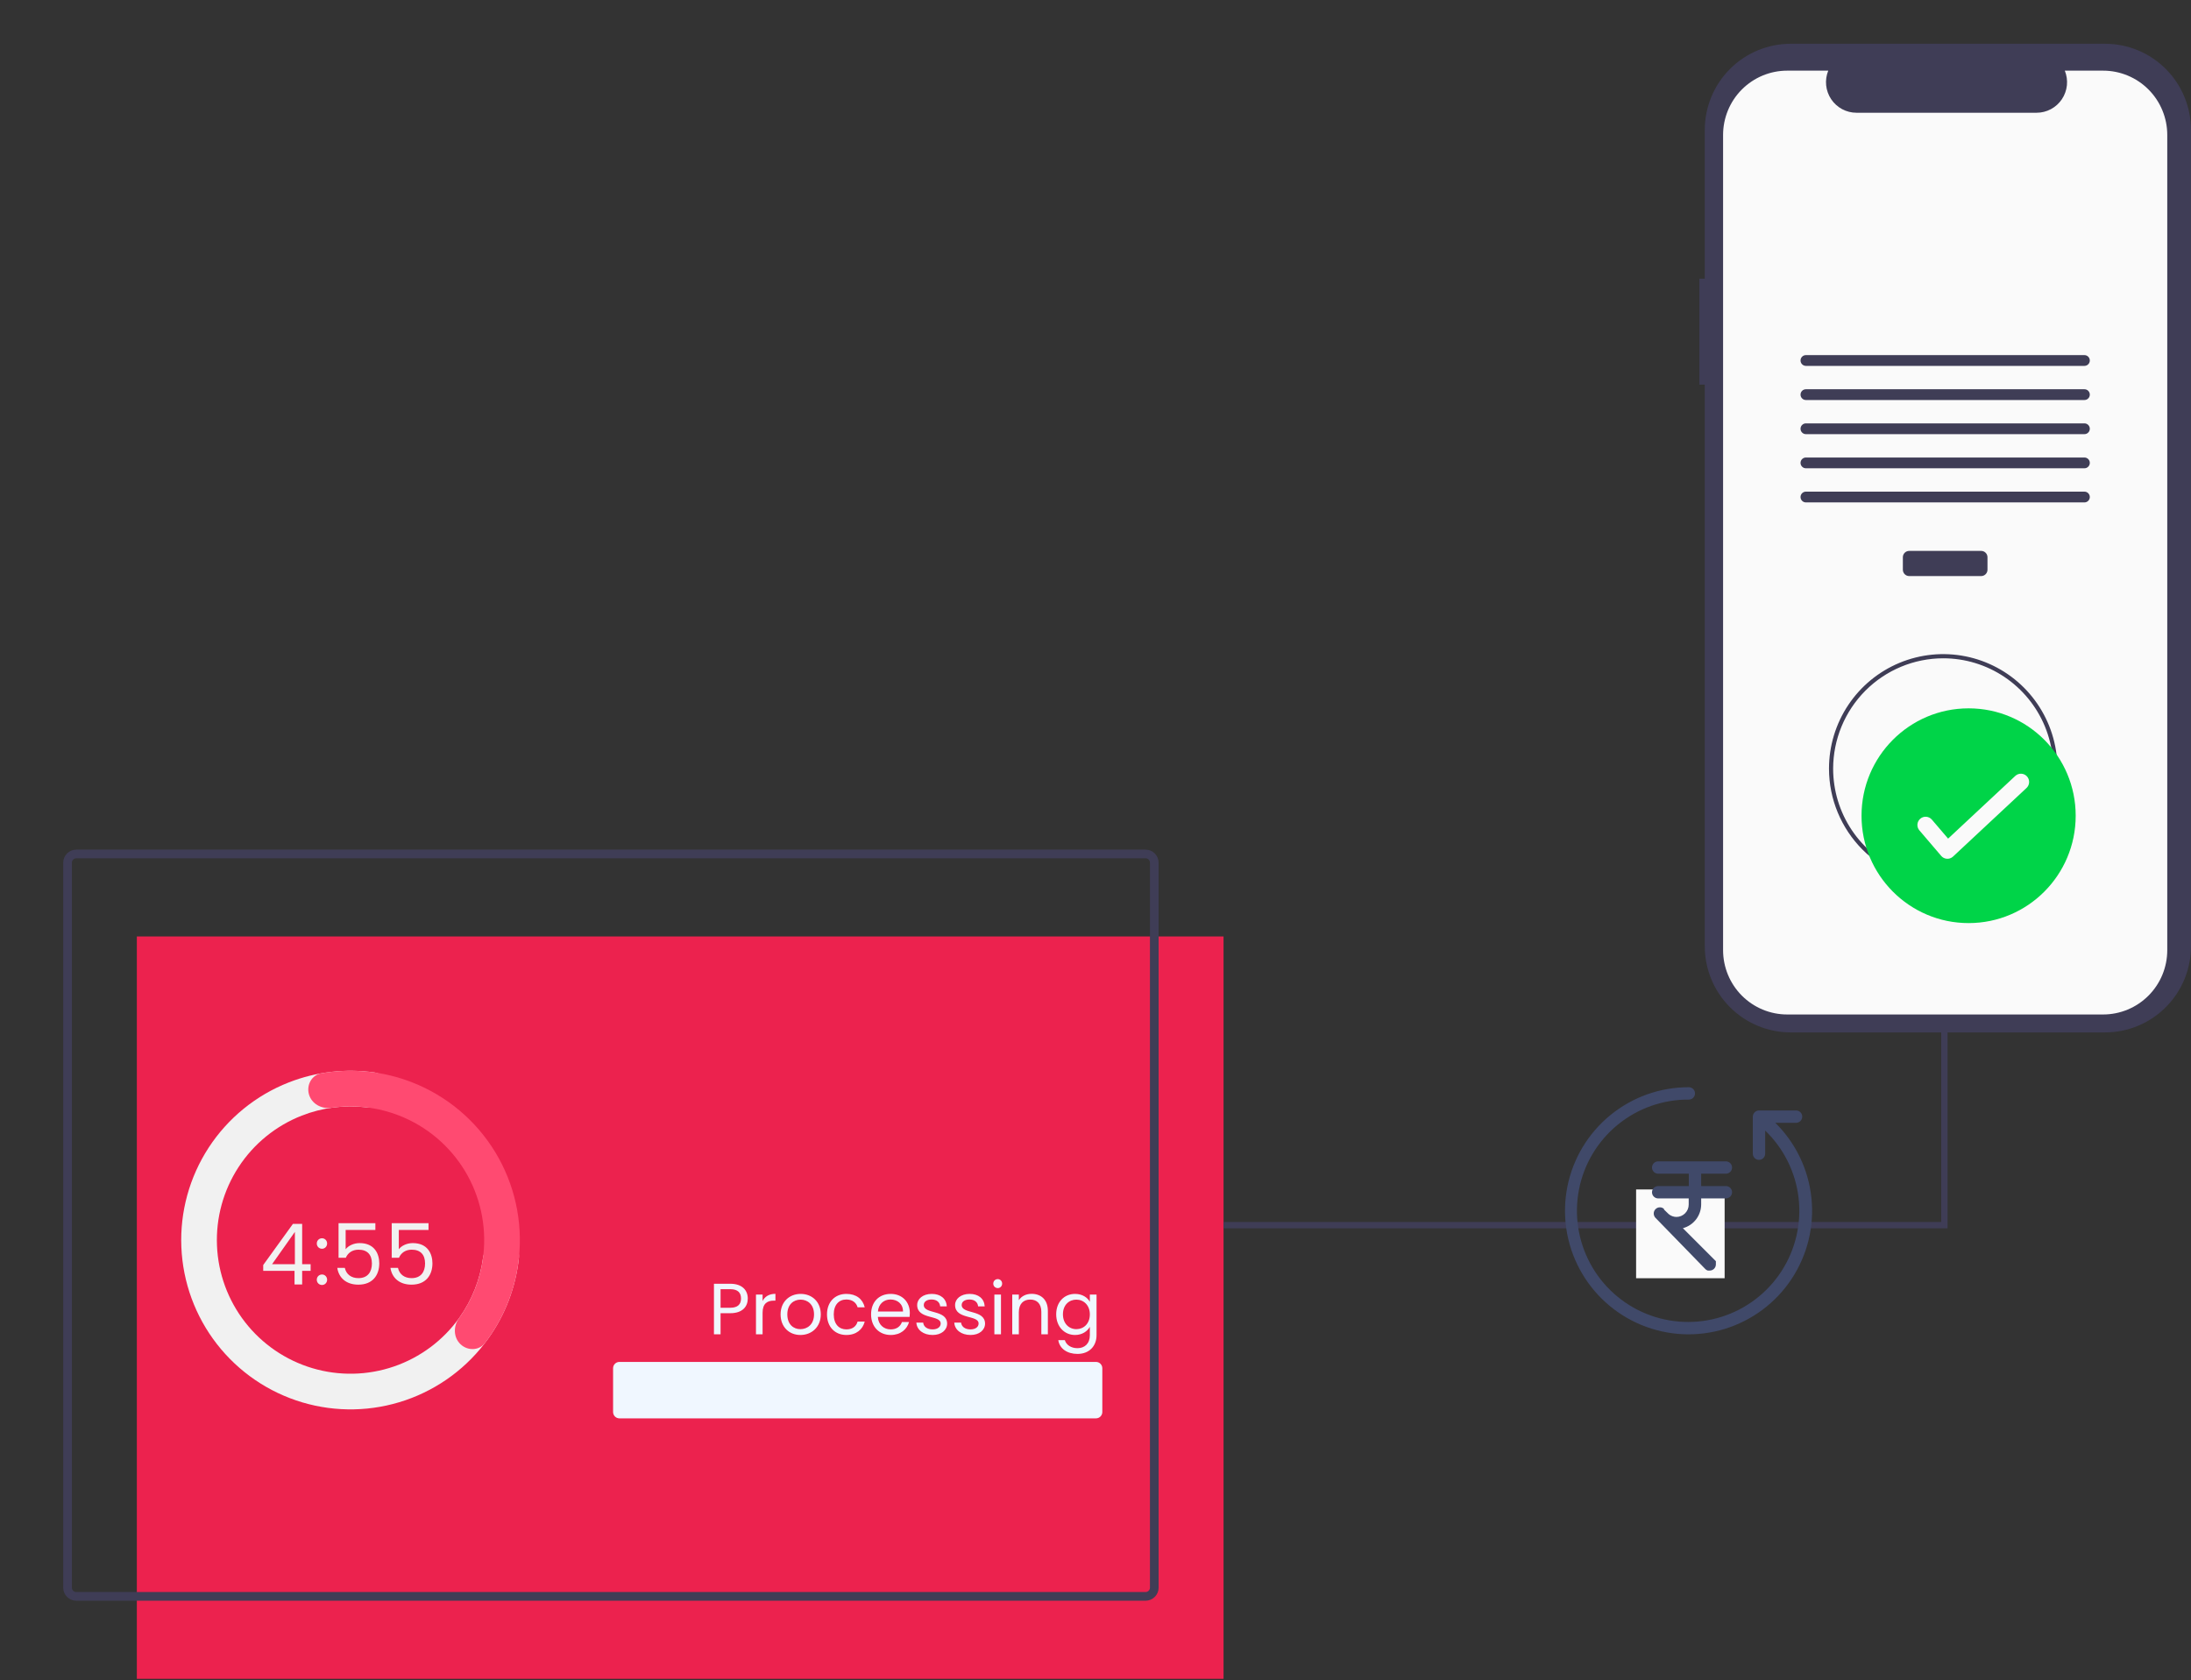 <svg width="133" height="102" viewBox="0 0 133 102" fill="none" xmlns="http://www.w3.org/2000/svg">
<rect x="0" y="0" width="133" height="102" fill="#333333" stroke="none"/>
<g clip-path="url(#clip0_1914_11253)">
<path d="M8.306 56.848H74.273V101.914H8.306V56.848Z" fill="#EC224E"/>
<path d="M17.879 77.975V77.147H15.978V76.793L17.782 74.295H18.342V76.741H18.856V77.147H18.342V77.975H17.879ZM16.517 76.741H17.9V74.783L16.517 76.741ZM19.857 77.687C19.857 77.867 19.719 78.005 19.549 78.005C19.369 78.005 19.23 77.867 19.23 77.687C19.23 77.507 19.369 77.368 19.549 77.368C19.719 77.368 19.857 77.507 19.857 77.687ZM19.857 75.487C19.857 75.667 19.719 75.806 19.549 75.806C19.369 75.806 19.23 75.667 19.23 75.487C19.23 75.307 19.369 75.169 19.549 75.169C19.719 75.169 19.857 75.307 19.857 75.487ZM20.551 74.254H22.786V74.665H20.982V75.837C21.137 75.626 21.465 75.462 21.83 75.462C22.735 75.462 23.023 76.114 23.023 76.69C23.023 77.409 22.622 77.985 21.753 77.985C21.013 77.985 20.566 77.569 20.474 76.967H20.931C21.018 77.358 21.322 77.589 21.758 77.589C22.324 77.589 22.576 77.209 22.576 76.7C22.576 76.171 22.303 75.862 21.764 75.862C21.388 75.862 21.116 76.058 20.993 76.351H20.551V74.254ZM23.778 74.254H26.013V74.665H24.209V75.837C24.364 75.626 24.692 75.462 25.057 75.462C25.962 75.462 26.25 76.114 26.25 76.69C26.25 77.409 25.849 77.985 24.98 77.985C24.24 77.985 23.793 77.569 23.701 76.967H24.158C24.245 77.358 24.549 77.589 24.985 77.589C25.551 77.589 25.803 77.209 25.803 76.7C25.803 76.171 25.53 75.862 24.991 75.862C24.615 75.862 24.343 76.058 24.22 76.351H23.778V74.254Z" fill="#F1F1F1"/>
<path d="M30.475 75.278C31.072 75.278 31.563 75.764 31.5 76.359C31.314 78.116 30.678 79.802 29.644 81.25C28.4 82.993 26.643 84.304 24.618 84.999C22.593 85.695 20.401 85.741 18.349 85.131C16.297 84.52 14.486 83.284 13.17 81.595C11.854 79.906 11.099 77.848 11.009 75.709C10.919 73.57 11.5 71.456 12.67 69.662C13.84 67.869 15.541 66.486 17.535 65.706C19.192 65.058 20.982 64.853 22.732 65.103C23.323 65.188 23.674 65.782 23.528 66.362C23.382 66.941 22.793 67.285 22.2 67.217C20.891 67.067 19.56 67.238 18.323 67.722C16.749 68.338 15.406 69.429 14.483 70.845C13.559 72.261 13.101 73.929 13.172 75.618C13.242 77.307 13.839 78.931 14.878 80.265C15.916 81.598 17.346 82.574 18.966 83.056C20.586 83.538 22.316 83.501 23.915 82.952C25.513 82.403 26.901 81.368 27.883 79.993C28.654 78.912 29.145 77.663 29.32 76.358C29.4 75.765 29.877 75.278 30.475 75.278Z" fill="#F1F1F1"/>
<path d="M18.755 66.435C18.591 65.861 18.924 65.256 19.512 65.153C21.361 64.83 23.271 65.019 25.032 65.71C27.129 66.532 28.898 68.021 30.067 69.948C31.235 71.874 31.738 74.131 31.499 76.371C31.298 78.251 30.583 80.032 29.443 81.523C29.079 81.998 28.389 82.013 27.955 81.602C27.521 81.191 27.51 80.51 27.859 80.025C28.68 78.886 29.196 77.549 29.346 76.141C29.535 74.373 29.138 72.591 28.216 71.07C27.293 69.55 25.897 68.374 24.241 67.725C22.923 67.208 21.498 67.047 20.109 67.249C19.518 67.335 18.919 67.01 18.755 66.435Z" fill="#FF4A71"/>
<path d="M43.74 79.388H44.33C44.788 79.388 44.982 79.172 44.982 78.828C44.982 78.472 44.788 78.26 44.33 78.26H43.74V79.388ZM45.392 78.828C45.392 79.295 45.092 79.718 44.33 79.718H43.74V81H43.339V77.93H44.33C45.053 77.93 45.392 78.326 45.392 78.828ZM46.291 79.687V81H45.89V78.586H46.291V78.978C46.428 78.709 46.688 78.542 47.071 78.542V78.956H46.965C46.582 78.956 46.291 79.128 46.291 79.687ZM49.824 79.789C49.824 80.555 49.273 81.04 48.586 81.04C47.904 81.04 47.384 80.555 47.384 79.789C47.384 79.026 47.921 78.546 48.604 78.546C49.291 78.546 49.824 79.026 49.824 79.789ZM47.793 79.789C47.793 80.401 48.168 80.687 48.586 80.687C49.005 80.687 49.414 80.401 49.414 79.789C49.414 79.181 49.014 78.894 48.599 78.894C48.177 78.894 47.793 79.181 47.793 79.789ZM50.201 79.789C50.201 79.031 50.69 78.546 51.377 78.546C51.977 78.546 52.369 78.855 52.492 79.361H52.06C51.977 79.071 51.734 78.886 51.377 78.886C50.937 78.886 50.611 79.198 50.611 79.789C50.611 80.388 50.937 80.701 51.377 80.701C51.734 80.701 51.972 80.529 52.06 80.225H52.492C52.369 80.705 51.977 81.04 51.377 81.04C50.69 81.04 50.201 80.555 50.201 79.789ZM54.053 78.886C53.661 78.886 53.335 79.145 53.291 79.617H54.815C54.82 79.145 54.467 78.886 54.053 78.886ZM55.181 80.255C55.058 80.696 54.67 81.04 54.071 81.04C53.384 81.04 52.877 80.555 52.877 79.789C52.877 79.026 53.366 78.546 54.071 78.546C54.771 78.546 55.229 79.04 55.229 79.701C55.229 79.789 55.225 79.859 55.216 79.943H53.287C53.318 80.432 53.661 80.701 54.071 80.701C54.432 80.701 54.661 80.515 54.749 80.255H55.181ZM57.494 80.344C57.494 80.74 57.146 81.04 56.613 81.04C56.049 81.04 55.653 80.731 55.626 80.291H56.041C56.062 80.524 56.27 80.701 56.609 80.701C56.926 80.701 57.102 80.542 57.102 80.344C57.102 79.806 55.675 80.119 55.675 79.22C55.675 78.85 56.023 78.546 56.56 78.546C57.093 78.546 57.446 78.833 57.472 79.304H57.071C57.054 79.062 56.869 78.886 56.547 78.886C56.252 78.886 56.076 79.026 56.076 79.22C56.076 79.793 57.477 79.48 57.494 80.344ZM59.796 80.344C59.796 80.74 59.448 81.04 58.915 81.04C58.351 81.04 57.954 80.731 57.928 80.291H58.342C58.364 80.524 58.571 80.701 58.91 80.701C59.227 80.701 59.404 80.542 59.404 80.344C59.404 79.806 57.976 80.119 57.976 79.22C57.976 78.85 58.324 78.546 58.862 78.546C59.395 78.546 59.747 78.833 59.774 79.304H59.373C59.355 79.062 59.17 78.886 58.849 78.886C58.553 78.886 58.377 79.026 58.377 79.22C58.377 79.793 59.778 79.48 59.796 80.344ZM60.361 81V78.586H60.762V81H60.361ZM60.569 78.194C60.414 78.194 60.295 78.075 60.295 77.921C60.295 77.767 60.414 77.648 60.569 77.648C60.714 77.648 60.833 77.767 60.833 77.921C60.833 78.075 60.714 78.194 60.569 78.194ZM63.212 81V79.634C63.212 79.141 62.943 78.89 62.538 78.89C62.128 78.89 61.846 79.145 61.846 79.665V81H61.446V78.586H61.846V78.93C62.005 78.678 62.296 78.542 62.622 78.542C63.181 78.542 63.608 78.886 63.608 79.577V81H63.212ZM64.114 79.784C64.114 79.031 64.611 78.546 65.259 78.546C65.699 78.546 66.016 78.767 66.157 79.026V78.586H66.563V81.053C66.563 81.718 66.118 82.189 65.409 82.189C64.774 82.189 64.32 81.868 64.241 81.352H64.638C64.726 81.643 65.012 81.841 65.409 81.841C65.836 81.841 66.157 81.568 66.157 81.053V80.546C66.012 80.806 65.699 81.04 65.259 81.04C64.611 81.04 64.114 80.533 64.114 79.784ZM66.157 79.789C66.157 79.229 65.779 78.894 65.338 78.894C64.898 78.894 64.523 79.216 64.523 79.784C64.523 80.353 64.898 80.687 65.338 80.687C65.779 80.687 66.157 80.357 66.157 79.789Z" fill="#F0F7FF"/>
<path d="M4.627 51.577H69.542C69.751 51.577 69.951 51.66 70.099 51.809C70.247 51.957 70.33 52.158 70.331 52.367V96.379C70.331 96.483 70.31 96.586 70.271 96.682C70.231 96.778 70.173 96.865 70.1 96.939C70.026 97.012 69.939 97.071 69.844 97.11C69.748 97.15 69.645 97.171 69.542 97.171H4.627C4.524 97.171 4.421 97.15 4.325 97.11C4.23 97.071 4.143 97.012 4.069 96.939C3.996 96.865 3.938 96.778 3.898 96.682C3.859 96.586 3.838 96.483 3.838 96.379V52.367C3.839 52.158 3.922 51.957 4.07 51.809C4.218 51.66 4.418 51.577 4.627 51.577ZM4.364 96.379C4.364 96.414 4.371 96.448 4.384 96.481C4.397 96.513 4.417 96.542 4.441 96.566C4.465 96.591 4.494 96.61 4.526 96.623C4.558 96.637 4.593 96.643 4.627 96.643H69.542C69.576 96.643 69.611 96.637 69.643 96.623C69.675 96.61 69.704 96.591 69.728 96.566C69.752 96.542 69.772 96.513 69.785 96.481C69.798 96.448 69.805 96.414 69.805 96.379V52.367C69.805 52.298 69.777 52.231 69.728 52.181C69.678 52.132 69.612 52.104 69.542 52.104H4.627C4.557 52.104 4.491 52.132 4.441 52.181C4.392 52.231 4.364 52.298 4.364 52.367V96.379Z" fill="#3F3D56"/>
<path d="M37.6 82.675H66.53C66.742 82.675 66.914 82.848 66.914 83.06V85.716C66.914 85.929 66.742 86.101 66.53 86.101H37.6C37.388 86.101 37.216 85.929 37.216 85.716V83.06C37.216 82.848 37.388 82.675 37.6 82.675Z" fill="#F0F7FF"/>
<path d="M74.273 74.566H118.222V31.146H117.838V74.181H74.273V74.566Z" fill="#3F3D56"/>
<path d="M103.157 16.919H103.485V7.885C103.485 7.199 103.62 6.519 103.882 5.885C104.144 5.25 104.528 4.674 105.013 4.188C105.497 3.703 106.071 3.318 106.704 3.055C107.337 2.792 108.015 2.657 108.699 2.657H127.785C128.469 2.657 129.147 2.792 129.78 3.055C130.413 3.318 130.987 3.703 131.471 4.188C131.956 4.674 132.34 5.25 132.602 5.885C132.864 6.519 132.999 7.199 132.999 7.885V57.444C132.999 58.13 132.864 58.81 132.602 59.444C132.34 60.079 131.956 60.655 131.471 61.141C130.987 61.626 130.413 62.011 129.78 62.274C129.147 62.537 128.469 62.672 127.785 62.672H108.699C108.015 62.672 107.337 62.537 106.704 62.274C106.071 62.011 105.497 61.626 105.013 61.141C104.528 60.655 104.144 60.079 103.882 59.444C103.62 58.81 103.485 58.13 103.485 57.444V23.349H103.157V16.919Z" fill="#3F3D56"/>
<path d="M104.596 8.193V57.678C104.596 58.714 105.006 59.707 105.736 60.44C106.466 61.172 107.456 61.584 108.489 61.584H127.666C128.699 61.584 129.689 61.172 130.419 60.44C131.15 59.707 131.56 58.714 131.559 57.678V8.193C131.559 7.157 131.149 6.164 130.419 5.432C129.689 4.7 128.699 4.289 127.666 4.289H125.34C125.454 4.57 125.498 4.876 125.467 5.179C125.436 5.481 125.331 5.771 125.162 6.024C124.993 6.276 124.764 6.483 124.497 6.626C124.229 6.769 123.93 6.844 123.627 6.844H112.693C112.39 6.844 112.091 6.769 111.823 6.626C111.556 6.483 111.327 6.276 111.158 6.024C110.989 5.771 110.884 5.481 110.853 5.179C110.822 4.876 110.866 4.57 110.98 4.289H108.489C107.456 4.289 106.466 4.7 105.736 5.432C105.006 6.164 104.596 7.157 104.596 8.193Z" fill="#FAFAFA"/>
<path d="M115.893 33.443H120.262C120.474 33.443 120.646 33.615 120.646 33.828V34.585C120.646 34.797 120.474 34.97 120.262 34.97H115.893C115.681 34.97 115.509 34.797 115.509 34.585V33.828C115.509 33.615 115.681 33.443 115.893 33.443Z" fill="#3F3D56"/>
<path d="M109.624 21.557H126.531C126.711 21.557 126.857 21.703 126.857 21.884C126.857 22.065 126.711 22.211 126.531 22.211H109.624C109.444 22.211 109.298 22.065 109.298 21.884C109.298 21.703 109.444 21.557 109.624 21.557Z" fill="#3F3D56"/>
<path d="M109.624 23.629H126.531C126.711 23.629 126.857 23.775 126.857 23.956C126.857 24.137 126.711 24.283 126.531 24.283H109.624C109.444 24.283 109.298 24.137 109.298 23.956C109.298 23.775 109.444 23.629 109.624 23.629Z" fill="#3F3D56"/>
<path d="M109.624 25.701H126.531C126.711 25.701 126.857 25.847 126.857 26.028C126.857 26.209 126.711 26.355 126.531 26.355H109.624C109.444 26.355 109.298 26.209 109.298 26.028C109.298 25.847 109.444 25.701 109.624 25.701Z" fill="#3F3D56"/>
<path d="M109.624 27.773H126.531C126.711 27.773 126.857 27.919 126.857 28.1C126.857 28.28 126.711 28.427 126.531 28.427H109.624C109.444 28.427 109.298 28.28 109.298 28.1C109.298 27.919 109.444 27.773 109.624 27.773Z" fill="#3F3D56"/>
<path d="M109.624 29.845H126.531C126.711 29.845 126.857 29.991 126.857 30.172C126.857 30.352 126.711 30.499 126.531 30.499H109.624C109.444 30.499 109.298 30.352 109.298 30.172C109.298 29.991 109.444 29.845 109.624 29.845Z" fill="#3F3D56"/>
<path d="M119.588 54.881C116.534 54.881 114.058 52.399 114.058 49.336C114.058 46.274 116.534 43.791 119.588 43.791C122.642 43.791 125.118 46.274 125.118 49.336C125.118 52.399 122.642 54.881 119.588 54.881Z" fill="#404969"/>
<path d="M117.958 53.613C119.33 53.613 120.67 53.206 121.81 52.442C122.95 51.678 123.839 50.592 124.364 49.322C124.888 48.051 125.026 46.653 124.758 45.305C124.491 43.956 123.83 42.717 122.861 41.745C121.891 40.773 120.656 40.111 119.311 39.842C117.966 39.574 116.572 39.712 115.305 40.238C114.038 40.764 112.956 41.655 112.194 42.798C111.432 43.942 111.025 45.286 111.025 46.661C111.027 48.504 111.759 50.271 113.058 51.575C114.358 52.878 116.12 53.611 117.958 53.613ZM117.958 39.962C119.28 39.962 120.571 40.354 121.67 41.091C122.769 41.827 123.625 42.873 124.131 44.097C124.636 45.321 124.769 46.668 124.511 47.968C124.253 49.268 123.617 50.461 122.682 51.398C121.748 52.335 120.558 52.973 119.262 53.232C117.966 53.49 116.622 53.358 115.402 52.85C114.181 52.343 113.137 51.485 112.403 50.383C111.669 49.281 111.277 47.986 111.277 46.661C111.279 44.885 111.984 43.182 113.236 41.926C114.489 40.67 116.187 39.964 117.958 39.962Z" fill="#3F3D56"/>
<path d="M99.316 72.206H104.69V77.595H99.316V72.206Z" fill="#FAFAFA"/>
<ellipse cx="119.5" cy="49.518" rx="6.5" ry="6.518" fill="#00D448"/>
<path d="M117.27 49.755C117.091 49.545 116.775 49.52 116.566 49.7C116.357 49.88 116.332 50.196 116.511 50.406L117.836 51.956L118.215 51.63L117.835 51.957C118.015 52.167 118.331 52.192 118.541 52.011C118.555 51.999 118.568 51.987 118.58 51.974L123.015 47.835C123.217 47.647 123.228 47.33 123.04 47.127C122.852 46.925 122.536 46.913 122.334 47.102L118.256 50.908L117.27 49.755L117.27 49.755Z" fill="#FAFAFA"/>
<path d="M107.766 68.16H109.026C109.234 68.16 109.401 67.992 109.401 67.785C109.401 67.578 109.233 67.41 109.026 67.41H106.776C106.571 67.414 106.405 67.579 106.401 67.785V70.035C106.401 70.242 106.569 70.41 106.776 70.41C106.983 70.41 107.151 70.242 107.151 70.035V68.632C108.283 69.719 109 71.167 109.18 72.726C109.36 74.285 108.991 75.858 108.137 77.174C107.283 78.49 105.997 79.468 104.5 79.939C103.003 80.41 101.389 80.344 99.935 79.754C98.481 79.163 97.278 78.085 96.533 76.703C95.789 75.322 95.548 73.725 95.854 72.185C96.159 70.646 96.992 69.261 98.208 68.27C99.424 67.278 100.947 66.74 102.517 66.75C102.724 66.75 102.892 66.582 102.892 66.375C102.892 66.168 102.724 66 102.517 66C100.778 65.996 99.093 66.596 97.748 67.698C96.403 68.799 95.483 70.333 95.144 72.037C94.805 73.742 95.069 75.512 95.89 77.044C96.711 78.576 98.039 79.775 99.646 80.436C101.254 81.098 103.041 81.18 104.702 80.67C106.364 80.159 107.797 79.088 108.755 77.638C109.714 76.188 110.14 74.451 109.959 72.722C109.779 70.993 109.004 69.38 107.766 68.16V68.16Z" fill="#404969"/>
<path d="M105.141 72.375C105.141 72.474 105.102 72.57 105.032 72.64C104.961 72.71 104.866 72.75 104.766 72.75H103.266V73.11C103.266 73.439 103.157 73.76 102.957 74.022C102.756 74.283 102.475 74.472 102.156 74.557L104.159 76.56C104.162 76.59 104.162 76.62 104.159 76.65C104.163 76.685 104.163 76.72 104.159 76.755C104.159 76.854 104.119 76.95 104.049 77.02C103.979 77.09 103.883 77.13 103.784 77.13H103.671C103.625 77.115 103.582 77.092 103.544 77.062L103.491 77.01L100.476 73.912C100.419 73.842 100.387 73.755 100.386 73.665C100.386 73.458 100.554 73.29 100.761 73.29C100.853 73.29 100.941 73.325 101.009 73.387C101.012 73.4 101.012 73.412 101.009 73.425L101.294 73.702H101.294C101.425 73.811 101.589 73.872 101.759 73.875C101.958 73.875 102.149 73.796 102.289 73.655C102.43 73.514 102.509 73.324 102.509 73.125V72.75H100.656C100.449 72.75 100.281 72.582 100.281 72.375C100.281 72.168 100.449 72 100.656 72H102.516V71.25H100.656C100.449 71.25 100.281 71.082 100.281 70.875C100.281 70.668 100.449 70.5 100.656 70.5H104.766C104.973 70.5 105.141 70.668 105.141 70.875C105.141 71.082 104.973 71.25 104.766 71.25H103.266V72H104.766C104.866 72 104.961 72.039 105.032 72.109C105.102 72.18 105.141 72.275 105.141 72.375L105.141 72.375Z" fill="#404969"/>
</g>
<defs>
<clipPath id="clip0_1914_11253">
<rect width="133" height="102" fill="white" transform="matrix(-1 0 0 1 133 0)"/>
</clipPath>
</defs>
</svg>
